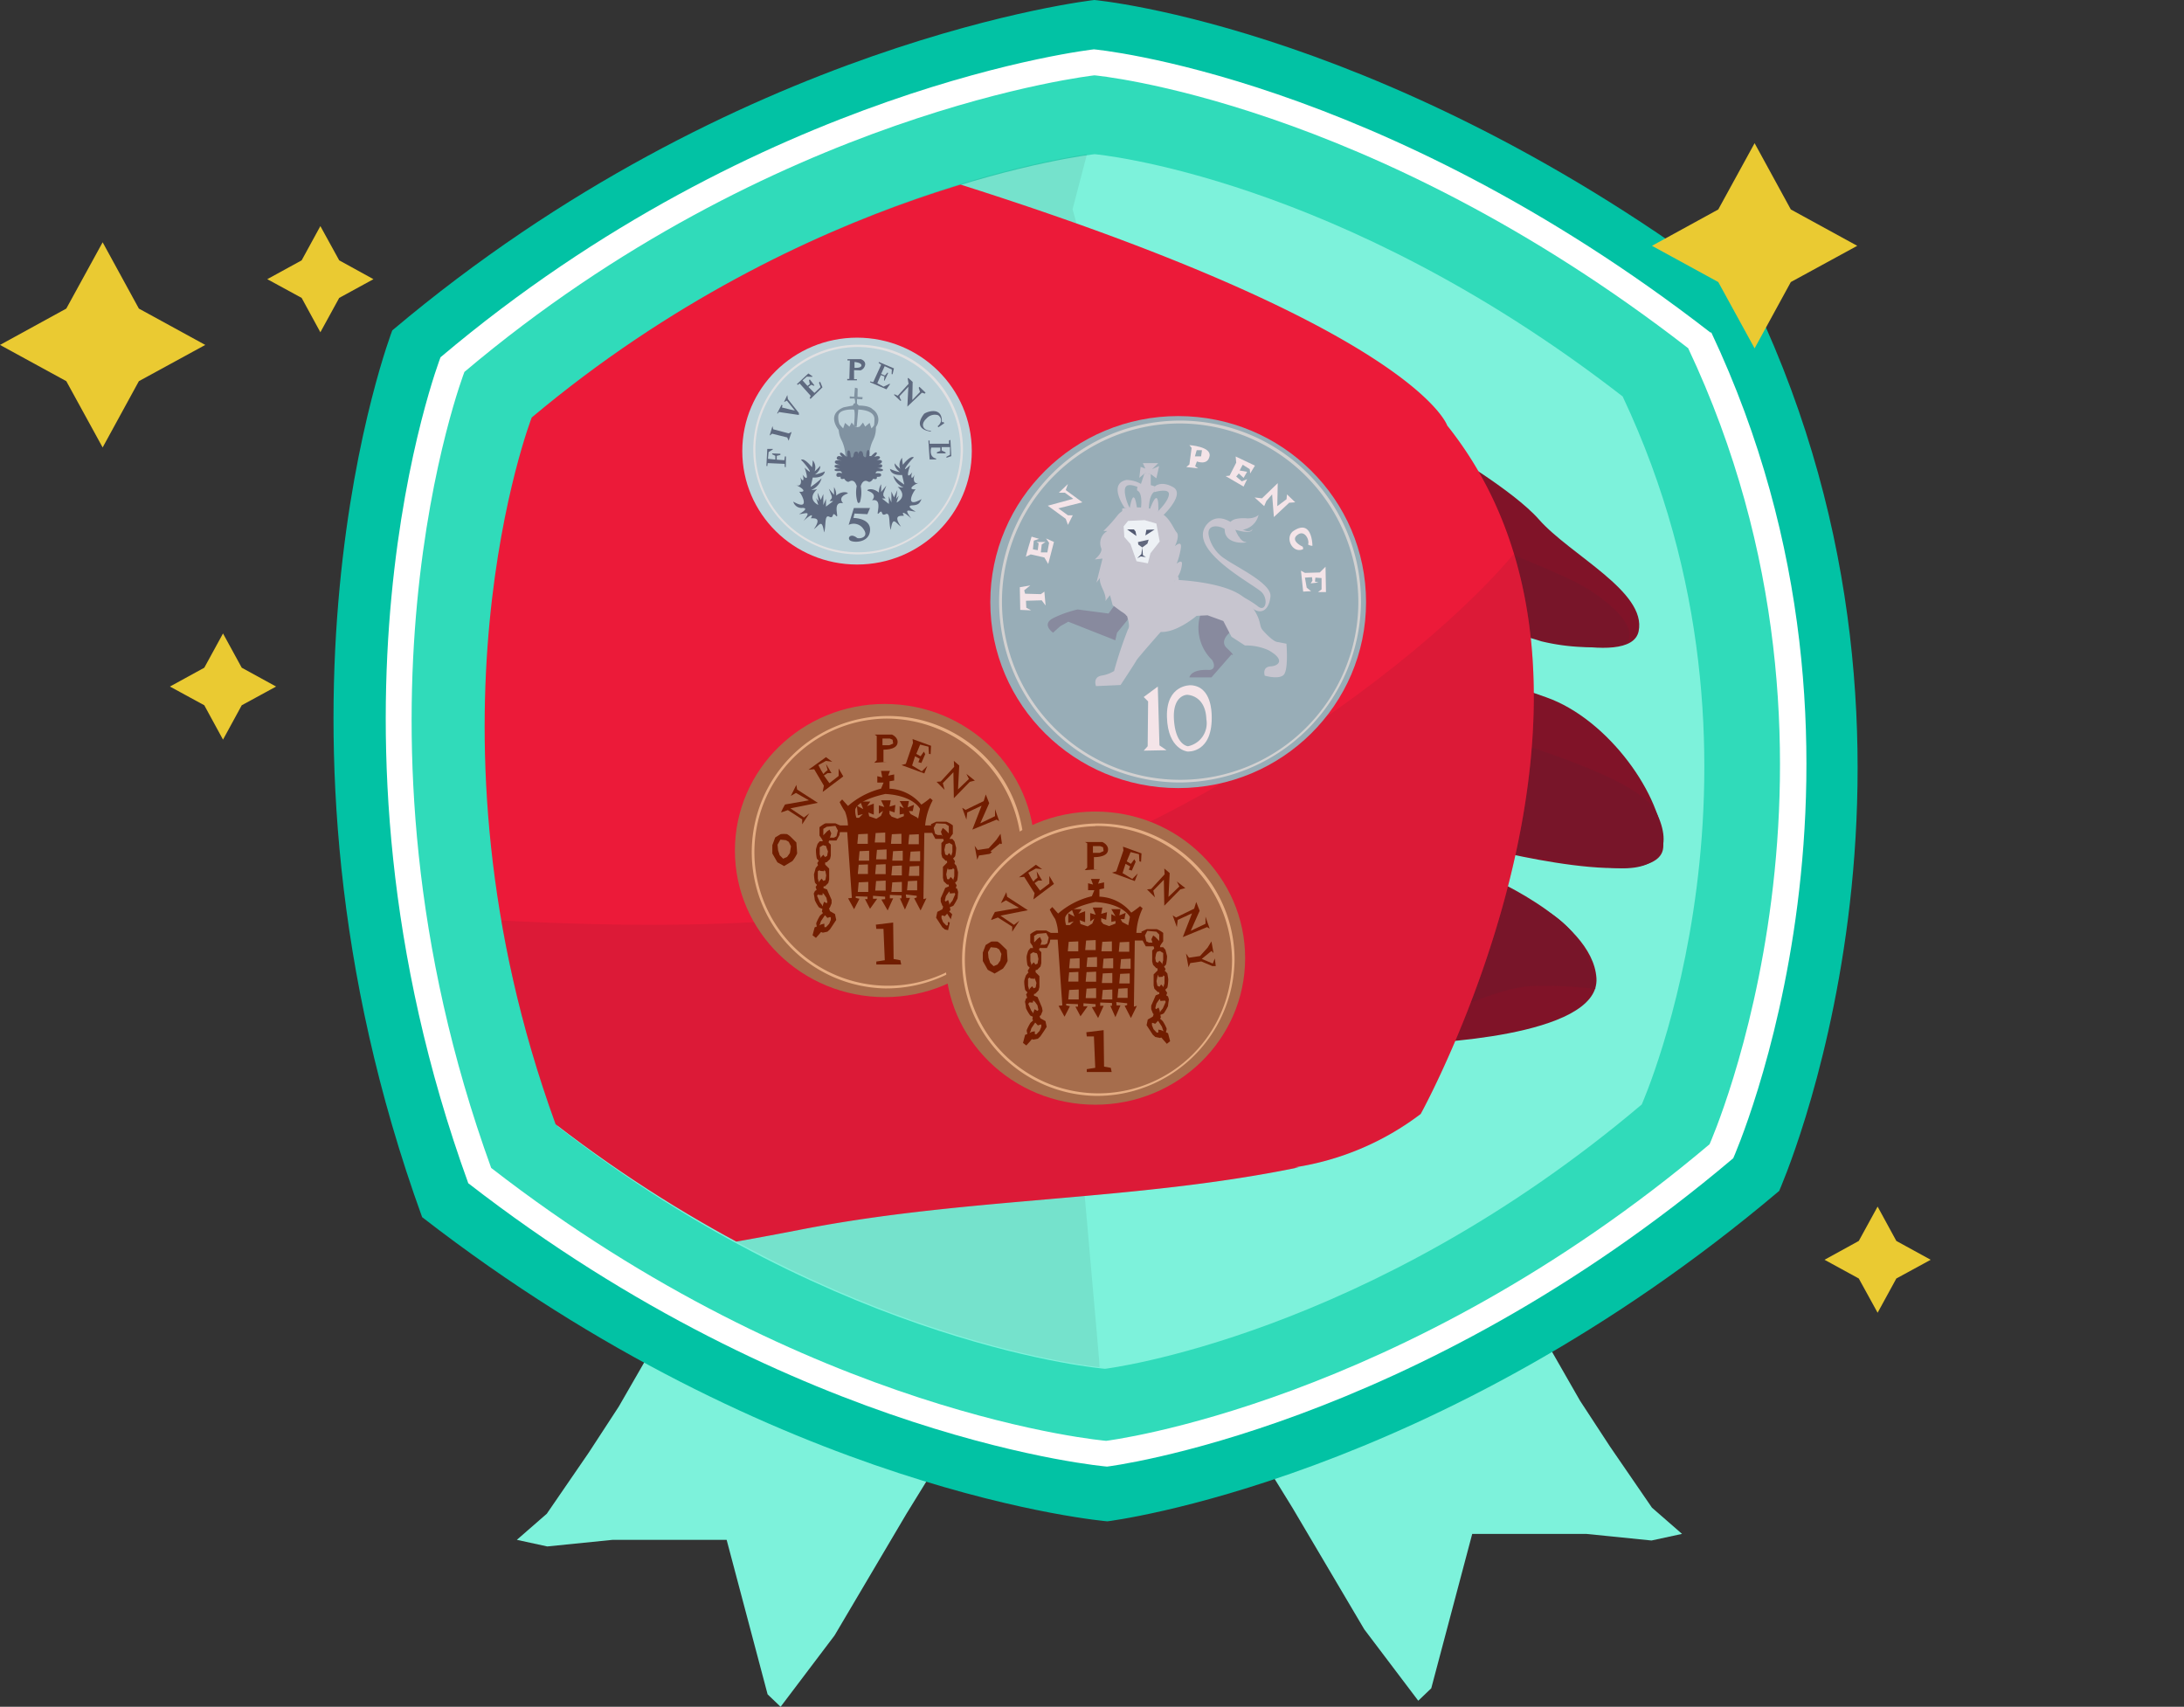 <svg id="Layer_1" data-name="Layer 1" xmlns="http://www.w3.org/2000/svg" xmlns:xlink="http://www.w3.org/1999/xlink" viewBox="0 0 198.31 154.98"><rect x="0" y="0" width="198.31" height="154.98" fill="#333333" stroke="none"/><defs><style>.cls-1{fill:none;}.cls-2{fill:#ec1a39;}.cls-3{fill:#7df2db;}.cls-4{fill:#02c2a4;}.cls-5{fill:#fff;}.cls-6{fill:#30dbba;}.cls-7{opacity:0.07;}.cls-8{clip-path:url(#clip-path);}.cls-9{fill:#eaca32;}.cls-10{clip-path:url(#clip-path-2);}.cls-11{fill:#801328;}.cls-12{fill:#781529;}.cls-13{clip-path:url(#clip-path-3);}.cls-14{fill:#9c1b30;opacity:0.2;}.cls-15{fill:#bdd1d9;}.cls-16{fill:#5e697f;}.cls-17{fill:#8092a1;}.cls-18{fill:#e2e0e2;}.cls-19{fill:#98adb7;}.cls-20{fill:#888a9e;}.cls-21{fill:#c7c5cf;}.cls-22{fill:#edf1f5;}.cls-23{fill:#535a72;}.cls-24{fill:#545c74;}.cls-25{fill:#61687d;}.cls-26{fill:#f4e4e8;}.cls-27{fill:#d3d1d1;}.cls-28{fill:#a66d4c;}.cls-29{fill:#711d00;}.cls-30{fill:#e5ad83;}</style><clipPath id="clip-path"><rect class="cls-1" x="44.24" y="14.03" width="61.59" height="110.15"/></clipPath><clipPath id="clip-path-2"><path class="cls-1" d="M147.44,36c-25.94-20-48.1-22-48.1-22s-26,2.88-51.06,23.91c0,0-10.93,28.18,2.17,64.17,25.94,20,49.84,22,49.84,22s23.85-2.87,48.89-23.91c0,0,13.93-31.13-1.74-64.16"/></clipPath><clipPath id="clip-path-3"><path class="cls-2" d="M28.19,3.19A342.73,342.73,0,0,1,79.34,14.35c48.86,14.44,52.07,24.29,52.07,24.29,19,23.82-2.41,62.51-2.41,62.51A25.19,25.19,0,0,1,117.53,106l.39,0c-14.93,3.08-30,2.69-45.11,5.63s-30.51,5.17-45.48,2.12c-1.54-.31-3.19-.75-4.16-2a7,7,0,0,1-1.12-3.33q-4.44-28.54-6.37-57.41a35.51,35.51,0,0,1,.56-11c1-4,3.41-4.67,5.59-7.83C23.19,30.25,27.6,3.11,28.19,3.19Z"/></clipPath></defs><polygon class="cls-3" points="58.91 122.99 56.18 127.73 53.46 131.9 49.65 137.45 46.93 139.82 49.69 140.42 55.64 139.82 61.63 139.82 65.98 139.82 69.7 153.85 70.88 154.98 75.78 148.5 82.31 137.45 88.3 127.73 58.91 122.99"/><polygon class="cls-3" points="140.75 122.44 143.47 127.19 146.19 131.35 150 136.9 152.73 139.28 149.96 139.88 144.02 139.28 138.03 139.28 133.68 139.28 129.96 153.3 128.78 154.43 123.88 147.95 117.35 136.9 111.36 127.19 140.75 122.44"/><path class="cls-4" d="M159.42,27.62C127,2.49,99.37,0,99.37,0S66.89,3.61,35.62,30c0,0-13.65,35.36,2.71,80.52,32.39,25.13,62.22,27.62,62.22,27.62s29.78-3.61,61-30c0,0,17.39-39.07-2.17-80.53"/><path class="cls-5" d="M155.33,30.21c-30.18-23.41-56-25.73-56-25.73S69.12,7.84,40,32.44c0,0-12.72,32.94,2.52,75,30.18,23.41,58,25.73,58,25.73s27.74-3.36,56.86-28c0,0,16.21-36.4-2-75"/><path class="cls-6" d="M153.29,31.62C124.21,9.07,99.38,6.84,99.38,6.84S70.23,10.07,42.17,33.77c0,0-12.26,31.74,2.43,72.28,29.07,22.55,55.84,24.78,55.84,24.78s26.73-3.24,54.79-26.93c0,0,15.61-35.07-1.94-72.28"/><path class="cls-3" d="M147.34,36c-25.86-20.07-47.95-22-47.95-22s-25.93,2.88-50.89,24c0,0-10.89,28.24,2.16,64.29,25.86,20.07,49.68,22,49.68,22s23.77-2.88,48.73-24c0,0,13.88-31.19-1.73-64.29"/><g class="cls-7"><g class="cls-8"><path d="M99.79,123.32l-1.45-16.49,2-13L99.76,82l6.07-16.89L102.12,36,97.39,19,98.7,14c-4.29.63-27.64,4.81-50.2,23.86,0,0-10.89,28.23,2.16,64.29,23.67,18.36,45.62,21.58,49.18,22Z"/></g></g><polygon class="cls-9" points="12.61 28.02 18.64 31.32 12.61 34.61 9.32 40.63 6.02 34.61 0 31.32 6.02 28.02 9.32 22 12.61 28.02"/><polygon class="cls-9" points="162.61 19.02 168.64 22.32 162.61 25.61 159.32 31.63 156.02 25.61 150 22.32 156.02 19.02 159.32 13 162.61 19.02"/><polygon class="cls-9" points="172.19 112.68 175.31 114.39 172.19 116.09 170.49 119.2 168.78 116.09 165.67 114.39 168.78 112.68 170.49 109.56 172.19 112.68"/><polygon class="cls-9" points="30.8 23.64 33.91 25.35 30.8 27.05 29.09 30.17 27.39 27.05 24.27 25.35 27.39 23.64 29.09 20.53 30.8 23.64"/><polygon class="cls-9" points="21.95 60.63 25.07 62.34 21.95 64.04 20.25 67.16 18.55 64.04 15.43 62.34 18.55 60.63 20.25 57.52 21.95 60.63"/><g class="cls-10"><path class="cls-11" d="M128.72,94.74s16.59-.46,16.24-5.92-10.65-9.57-10.65-9.57.22,7.19-5.59,15.49"/><path class="cls-11" d="M134.48,76.93s16.59,4.35,16.55-.13-4.95-11.48-10.62-13.48l-5.66-2s3.08,5.75-.27,15.61h0"/><path class="cls-11" d="M136.18,56.92s11.86,4,12.61.4-6.19-6.9-9.06-10.16C137.4,44.5,131,40.77,131,40.77s4.61,13.36,5.22,16.15"/><path class="cls-12" d="M133.72,48.93s6.61,2.54,9.33,3.92,6.11,4.22,4.48,5.67a19.18,19.18,0,0,1-7.58-.29,22.41,22.41,0,0,0-4.71-1c-2.46-6.38,1-5.84-2.16-10.21"/><path class="cls-12" d="M135.58,66.82s13.19,3.6,14.8,6.9.34,5.38-3.69,5.1S135,77.05,135,77.05s1-9,.62-10.23"/><path class="cls-12" d="M131.64,91.86s4.61-2.17,7.33-2.32a38.75,38.75,0,0,1,5.89.25,8.88,8.88,0,0,0-4-6.82,52.4,52.4,0,0,0-4.8-2.83s-3.34,9.72-4.3,11"/><path class="cls-2" d="M28.19,3.19A342.73,342.73,0,0,1,79.34,14.35c48.86,14.44,52.07,24.29,52.07,24.29,19,23.82-2.41,62.51-2.41,62.51A25.19,25.19,0,0,1,117.53,106l.39,0c-14.93,3.08-30,2.69-45.11,5.63s-30.51,5.17-45.48,2.12c-1.54-.31-3.19-.75-4.16-2a7,7,0,0,1-1.12-3.33q-4.44-28.54-6.37-57.41a35.51,35.51,0,0,1,.56-11c1-4,3.41-4.67,5.59-7.83C23.19,30.25,27.6,3.11,28.19,3.19Z"/><g class="cls-13"><path class="cls-14" d="M-3.7,78.17c36.17,5.2,74.76,9.47,97.68,1,23.81-8.82,47.6-28.86,48-37.19,1.88,5.91,5.74,22.22.25,44.32-6.5,26.06-21.74,30.11-55.59,30.84-10.64.23-69.84,7.32-79.27,6.17-9.7-7.16-2.71-21.53-10.33-30.22C-4.86,90.88-1.94,80.47-3.7,78.17Z"/></g><ellipse class="cls-15" cx="77.82" cy="40.96" rx="10.42" ry="10.3"/><polygon class="cls-16" points="71.88 39.22 71.61 40.02 71.48 39.72 70.11 39.38 69.88 39.55 70.14 38.69 70.21 38.98 71.61 39.35 71.88 39.22"/><path class="cls-16" d="M76.56,45.7s-.57-.54.37-.87c.23-.06-.37-.36-1,.17a1.34,1.34,0,0,0-.2-.77l0,.7-.47-.56.27.7v.16l-.2.27h.33L75,46l0-.7-.24.56v-1l-.23.53-.3-.67.1.8-.23-.3.2.63s-1.11-.5-.1-1.43a2.44,2.44,0,0,1-.54.07,1.56,1.56,0,0,0,.94-1.06,7.16,7.16,0,0,1-1,.79l.2-.86s1,.1,1.1-.56a4.05,4.05,0,0,1-.9.29s.53-.36.47-.79a3.47,3.47,0,0,1-.5.5,1,1,0,0,0-.17-1,5.73,5.73,0,0,1-.07.63s-.7-.9-1-.67c.33.27,1.43,1.73.33.7.1.3.5,1.5-.2.63.13.23.17.9-.2.23.1.24.2,1-.47.7.64.23,1.14.7.37.63.2.14,1.1,1.83-.53.9a.78.78,0,0,0,.83.57c.64,0-.1.46-.3.56.53,0,1.2-.43.4.63.4-.4,1-.8.67-.26.13.06,1.1-.2.27,1,.53-.37.73-1,.93.3.2-.6,0-1.66.47-1.43s.2-.53.6-.1S75.46,45.46,76.56,45.7Z"/><path class="cls-16" d="M79.18,45.43s.57-.53-.37-.86c-.23-.07.37-.37,1,.16a1.3,1.3,0,0,1,.2-.76l0,.7.47-.57-.27.7V45l.2.26h-.33l.63.5,0-.7.23.57v-1l.24.53.3-.66-.1.79.23-.29-.2.63s1.1-.5.1-1.43a2.83,2.83,0,0,0,.54.06,1.56,1.56,0,0,1-.94-1.06,7.41,7.41,0,0,0,1,.8l-.2-.87s-1,.1-1.1-.56a3.6,3.6,0,0,0,.9.3s-.53-.37-.47-.8a3,3,0,0,0,.5.5,1,1,0,0,1,.17-1,5.73,5.73,0,0,0,.07.63s.7-.9,1-.66c-.33.26-1.43,1.72-.33.69-.1.3-.5,1.5.2.64-.14.23-.17.89.2.23-.1.23-.2,1,.47.7-.64.23-1.14.69-.37.63-.2.13-1.1,1.82.53.89-.16.3-.2.54-.83.57s.1.46.3.56c-.54,0-1.2-.43-.4.64-.4-.4-1-.8-.67-.27-.13.07-1.1-.2-.27,1-.53-.36-.73-1-.93.3-.2-.6,0-1.66-.47-1.43s-.2-.53-.6-.1S80.28,45.2,79.18,45.43Z"/><path class="cls-16" d="M79,46.13l-.24.56-1.17-.06-.1.4s1.61,0,1.51,1.16-1.61,1.1-1.84.86.1-.66.67-.2c.23.1,1.13-.06.56-.83a1.05,1.05,0,0,0-1.33-.36l.47-1.53Z"/><path class="cls-17" d="M78.93,41.68A3.54,3.54,0,0,1,79.26,40a2.39,2.39,0,0,0,.24-1.5l-.37.4-.17-.5-.4.34-.2-.37-.3.37-.27.06.14,3.06Z"/><path class="cls-17" d="M76.76,41.68A3.54,3.54,0,0,0,76.43,40a2.31,2.31,0,0,1-.24-1.5l.37.4.17-.5.4.34.2-.37.3.37.26.06.27,3.09Z"/><path class="cls-16" d="M79.57,42.51c.13,0,.54,0,.54-.21s-.36-.14-.51-.11c.15,0,.52-.12.48-.3s-.46-.13-.6-.1c.13,0,.51-.14.41-.3s-.51,0-.51,0,.34-.3.21-.4-.47.34-.5.32h-.15s.08-.54-.1-.55-.19.54-.19.54,0,.15-.12.11a.4.4,0,0,1-.15-.14s0-.43-.24-.41-.17.46-.17.46a.22.22,0,0,1,0,.11.23.23,0,0,1,0-.09S78,41,77.75,41s-.25.41-.25.41a.35.35,0,0,1-.14.14c-.08,0-.12-.11-.12-.11s0-.55-.19-.54-.1.55-.1.55a.5.5,0,0,0-.15,0s-.36-.43-.5-.33.21.4.21.4-.39-.24-.51,0,.28.27.41.3c-.14,0-.55-.1-.6.1s.32.27.47.3c-.14,0-.5-.06-.5.11s.41.2.54.21c-.13,0-.53,0-.54.12s.22.13.44.12a.2.2,0,0,1,.23.19s-.47-.16-.5.12.2.2.38.2a.19.19,0,0,0,0,.09c0,.2.32.08.32.08s.24.4.47.26c.4-.23.6.17.67.43a2.91,2.91,0,0,0,.08,1.45h0c.06.1.12.07.12.07l.09-.06v0a3.07,3.07,0,0,0,.08-1.45c.06-.26.27-.66.67-.43.23.13.46-.26.46-.26s.33.12.33-.08a.13.13,0,0,0,0-.09c.19,0,.41,0,.39-.2s-.5-.12-.5-.12a.19.19,0,0,1,.22-.19c.23,0,.46,0,.45-.12S79.7,42.5,79.57,42.51Z"/><path class="cls-16" d="M70.56,37.54s.41-.79.41-.79l.08.06L71,37s1.19.3,1.17.27-.72-.89-.72-.89l-.26.12.3-.63.05.37,1,1.26v.18l-1.82-.27-.08.13Z"/><polygon class="cls-16" points="72.36 34.88 72.44 34.95 72.61 34.82 73.61 35.94 73.52 36.15 73.6 36.22 74.68 35.17 74.47 34.66 74.36 34.74 74.51 35.15 73.95 35.68 73.4 35.13 73.66 34.94 73.9 35.03 73.95 34.99 73.53 34.45 73.46 34.52 73.53 34.88 73.32 35.04 72.87 34.54 73.26 34.2 73.73 34.22 73.79 34.18 73.4 33.91 72.36 34.88"/><polygon class="cls-16" points="71.37 41.45 71.35 42.41 71.26 42.41 71.25 42.12 69.71 42.05 69.67 42.33 69.59 42.3 69.67 40.76 70.18 40.76 70.16 40.82 69.79 41.05 69.73 41.66 70.4 41.73 70.4 41.39 70.1 41.24 70.13 41.17 70.86 41.2 70.86 41.31 70.53 41.39 70.53 41.74 71.22 41.79 71.27 41.44 71.37 41.45"/><path class="cls-16" d="M77.55,33.61s0,.82,0,.82l.26,0v.1l-.88,0v-.12l.19,0,.05-1.68-.22,0v-.12l1.2,0s.43.11.41.49a.65.65,0,0,1-.42.53Z"/><polygon class="cls-16" points="79.81 32.87 81.17 33.45 81.05 33.98 80.96 33.97 80.98 33.55 80.33 33.25 80.01 33.95 80.35 34.1 80.59 33.82 80.64 33.88 80.31 34.58 80.27 34.54 80.31 34.18 79.98 34.06 79.66 34.8 80.23 35.11 80.77 34.85 80.82 34.88 80.49 35.35 79 34.71 79.01 34.63 79.29 34.7 80.01 33.12 79.78 32.95 79.81 32.87"/><polygon class="cls-16" points="82.47 34.31 82.42 34.38 82.5 34.85 81.52 35.93 81.22 35.8 81.17 35.85 81.77 36.41 81.83 36.34 81.73 36.18 81.67 35.98 82.48 35.12 82.39 36.92 83.71 35.66 83.98 35.74 84.04 35.65 83.48 35.12 83.42 35.21 83.54 35.59 82.84 36.32 82.87 34.68 82.47 34.31"/><path class="cls-16" d="M85.74,38.43l-.52.36-.09-.08s.67-.5.07-1a1,1,0,0,0-1.07.29c-.59.53-.32,1.1.39,1.11l0,.07s-1.73-.12-.63-1.58c.1-.16,1.7-.81,1.63.73l.16,0Z"/><path class="cls-16" d="M86.3,39.94s.08,1.48.08,1.48l-.44.15,0-.1.32-.17,0-.7h-.75v.3l.35.18v.09l-.79,0v-.1l.31-.13,0-.3h-.82s-.27.84.44,1l0,.08-.59,0L84.3,40h.11v.29l1.76,0V40Z"/><path class="cls-17" d="M77.79,38.75l.14-1.56a.35.35,0,0,0-.14-.53c-.36-.23-.43.4-.26.53s0,1.56,0,1.56Z"/><polygon class="cls-17" points="77.66 36.79 77.63 36.19 77.16 36.19 77.16 35.99 77.56 36.03 77.63 35.2 77.86 35.26 77.86 36.03 78.33 36.06 78.3 36.26 77.76 36.23 77.79 36.86 77.66 36.79"/><path class="cls-17" d="M77.53,37.19s-1.34-.1-1.41.57a1.74,1.74,0,0,0,.3,1.13l-.2.23s-1.3-1.43.37-2.13c.3-.07,1.07-.2,1.07-.2Z"/><path class="cls-17" d="M77.93,37.19s1.47,0,1.47.86-.14.87-.14.87l.14,0a1.11,1.11,0,0,0-.17-1.76c-.37-.4-1.44-.33-1.44-.33Z"/><polygon class="cls-17" points="77.86 35.26 77.79 36.86 77.66 36.79 77.69 35.53 77.86 35.26"/><polyline class="cls-17" points="77.56 36.03 77.79 35.9 77.79 36.86"/><path class="cls-18" d="M77.81,50.34a9.52,9.52,0,1,1,9.63-9.52A9.59,9.59,0,0,1,77.81,50.34Zm0-18.83a9.32,9.32,0,1,0,9.42,9.31A9.38,9.38,0,0,0,77.81,31.51Z"/><path class="cls-15" d="M77.59,32.87v.53s.63.05.63-.22S77.59,32.87,77.59,32.87Z"/><ellipse class="cls-19" cx="106.98" cy="54.67" rx="17.06" ry="16.89"/><path class="cls-20" d="M102.38,56.29l-.95,1.16-.16.69L97,56.45l-.74.42-.64.58s-1.16-.79.11-1.37a10.25,10.25,0,0,1,2.12-.74l2.81.37.8-1.11,1.11.16Z"/><path class="cls-21" d="M103.26,46.28a1.59,1.59,0,0,0-1.75.47,14.27,14.27,0,0,1-1.32,1.47l.36,0A1.25,1.25,0,0,0,100,49.8c.11.44-.6,1-.6,1l.71-.08-.55,2.18.4-.52s-.28.16.15,1.07.24,1.15.24,1.15l.44-.56.24.91.76.56s.47.28.47.39.56-.43.56-.43l.4.59.39-1s.84.44.64,1,.36-.47.36-.47l.72.16.15-.72a.6.6,0,0,1,.72-.12c.4.24.12-.75.12-.75s.4-.59.52-.12.12-.75,0-.79-.36-.63,0-.55.12-.36.12-.36a2.51,2.51,0,0,0,.35-1c.12-.67-.47-.15-.47-.15a6.49,6.49,0,0,0,.39-1.47c.08-.71-.55-.12-.55-.12s.47-.91.16-1.26-.8-1.82-1.87-1.82A6.71,6.71,0,0,1,103.26,46.28Z"/><path class="cls-21" d="M102.59,46.11s.35-2.24.67.17A1.11,1.11,0,0,1,102.59,46.11Z"/><path class="cls-21" d="M104.33,46.48s.9-2.76.85-.1A1.62,1.62,0,0,1,104.33,46.48Z"/><polygon class="cls-22" points="105 47.54 105.3 49.17 104.46 50.24 104.23 51.15 103.2 50.96 102.65 49.4 102.09 48.76 102.03 47.79 102.43 47.3 103.93 47.23 105 47.54"/><polygon class="cls-23" points="102.34 48.07 102.96 48.07 103.11 48.26 103.19 48.67 102.34 48.07"/><polygon class="cls-24" points="104 48.62 104.09 48.11 104.84 48.08 104 48.62"/><polygon class="cls-25" points="103.33 49.22 104.3 49 104.19 49.36 103.72 49.71 103.36 49.45 103.33 49.22"/><polyline class="cls-24" points="103.26 50.69 103.62 50.33 103.67 49.89 103.62 50.33 104.05 50.58 103.61 50.53 103.72 49.71 103.78 50.42"/><path class="cls-20" d="M112.25,57s-1.75,1-.85,1.85.42.58.42.58L110,61.51h-2s.1-.74,1.69-.68c.64.05.64-.48.37-.9A4.07,4.07,0,0,1,109,55.81c.8-2.26,2.28-1.31,2.28-1.31l1,1.37Z"/><path class="cls-21" d="M106.73,52.65s5,.16,6.47,1.85,1.06,2.26,1.43,2.69,1,1.05,1.33,1.1l.85.16s.21,2.43-.27,2.85-1.7.05-1.7.05-.26-.79.53-.84,1.33-.63-.21-1.48a5,5,0,0,0-2.12-.42l-1.22-.79-.74-1.43-1.43-.52-1,.05s-2.22,1.9-3.71,1.37S106.73,52.65,106.73,52.65Z"/><path class="cls-21" d="M111.71,53.7A9.76,9.76,0,0,1,114.15,55c.75.69,1.06-.52.43-1.21s-6.9-3.85-5-6.17c1.06-1.22,2.33-.06,2.55,0s.63-.58.63-.58l-.42.69s1,.89,1.38.31c-.06.58-1.75,0-1.75,0s.1.9.53.8-1.06-.16-1.12-.58-2-1-1.59.52a3.37,3.37,0,0,0,1.49,2c1.06.74,4.19,2.21,4.08,3.37s-.79,1.8-1.75,1S111.71,53.7,111.71,53.7Z"/><path class="cls-21" d="M104.5,54.65l1.06,2.54s-2.28,2.58-2.38,2.79-1.43,2.22-1.43,2.22l-2.23.1s-.32-.79.48-.95a3.08,3.08,0,0,0,1.16-.42,36.7,36.7,0,0,1,1.27-3.8c.27-.31-.21-1.53-.21-1.53l.32-.84Z"/><path class="cls-21" d="M105.66,46.75s2-1.9.84-2.53-1.69,0-1.69,0l0,.47s1.38-.42,1.33.21-1,1.53-1,1.53-.9-.58-3.24-.26l0,.32A15.48,15.48,0,0,1,105.66,46.75Z"/><path class="cls-21" d="M102.12,46.11s-1.54-2.17.16-2.53a2.75,2.75,0,0,1,1.32.36l-.1.37s-1-.52-1.28-.1.21,1.74.37,1.9S102.12,46.11,102.12,46.11Z"/><polygon class="cls-26" points="105.13 62.34 105.28 67.68 105.92 68.12 103.85 68.16 104.21 67.76 104.25 63.69 103.85 63.29 105.13 62.34"/><path class="cls-26" d="M108.11,62.22s-2.23-.08-2.15,2.89,1.87,3.13,1.87,3.13,2.35.2,2.19-3.4C110,64.84,110.06,62.3,108.11,62.22Z"/><path class="cls-21" d="M112.09,47.9s.43,1.27,1,1.31-2.11.47-1.87-1.35A2,2,0,0,0,112.09,47.9Z"/><path class="cls-21" d="M111.65,47.58s0-.63,1.63-.51c.72,0,1-.32,1-.32a1.76,1.76,0,0,1-2,1.35C110.77,47.82,111.65,47.58,111.65,47.58Z"/><path class="cls-21" d="M103.57,46.36s.28-1.58-.31-1.82a.51.51,0,0,1,.34-.6l.33-1,.56.11,0,1,.36.11,0,.47s-.57.21-.53,1.84S103.57,46.36,103.57,46.36Z"/><path class="cls-21" d="M103.77,42.05c.16,0,1.4,0,1.4,0l-.56.55.64-.28L105,43.43l-.48-.36-.56-.11-.51.43.12-1,.43.16Z"/><polygon class="cls-26" points="94.83 53.72 94.94 54.98 94.59 54.51 93.16 54.55 93.19 55.18 93.63 55.42 92.64 55.38 92.6 53.32 93.55 53.16 93 53.6 93.08 53.91 94.51 53.95 94.83 53.72"/><path class="cls-26" d="M93.15,50.55c0-.12.52-1.82.52-1.82l.68.2-.48.16-.08.79.44.08.08-.63-.2-.12.83,0-.35.23-.08.72h.59l.16-.87-.28-.4.72.32-.52,2-.35-.59-1.24-.28Z"/><polygon class="cls-26" points="95.14 45.92 96.77 47.11 96.97 47.66 97.41 46.79 96.97 46.79 96.1 46.16 98.28 45.61 96.77 44.5 96.97 43.95 96.14 44.74 96.69 44.74 97.45 45.29 95.14 45.92"/><path class="cls-26" d="M108,40.42s2,.12,1.83,1-1.15.48-1.15.48l-.16.43.27.2-1.07-.12.28-.24.2-1.5Z"/><polygon class="cls-26" points="112.2 41.45 112.25 42.01 111.65 43.19 111.29 43.23 112.92 44.18 113.24 43.51 112.76 43.71 112.25 43.27 112.48 42.99 112.92 43.39 113.24 42.84 112.56 42.72 112.84 42.2 113.48 42.6 113.52 42.99 113.95 42.28 112.2 41.45"/><polygon class="cls-26" points="116.02 43.87 114.59 45.25 113.92 45.17 114.79 45.96 114.99 45.49 115.51 44.89 115.67 46.95 117.06 45.65 117.61 45.61 116.86 44.89 116.82 45.33 115.98 45.96 116.02 43.87"/><path class="cls-26" d="M119.17,49.56s0-2.57-1.79-1.3c-.72.63,0,2,.91,1.62.08,0,0-.24,0-.24s-1.31-.59-.36-1.15c.6-.31,1,.6.84.95A.77.77,0,0,0,119.17,49.56Z"/><polygon class="cls-26" points="120.36 51.46 120.4 53.76 119.68 53.76 120 53.52 120 52.49 119.44 52.45 119.4 52.81 119.72 52.89 119.01 52.97 119.17 52.73 119.13 52.41 118.49 52.45 118.65 53.36 119.05 53.68 118.33 53.72 118.13 51.82 118.49 52.02 119.84 51.98 120.36 51.46"/><path class="cls-27" d="M107,71.05a16.43,16.43,0,1,1,16.58-16.42A16.53,16.53,0,0,1,107,71.05Zm0-32.6a16.18,16.18,0,1,0,16.34,16.18A16.28,16.28,0,0,0,107,38.45Z"/><path class="cls-19" d="M107.79,63.09s-1.35,0-1.19,2.3,1.27,2.37,1.27,2.37a2.13,2.13,0,0,0,1.67-2.45C109.46,63.09,107.79,63.09,107.79,63.09Z"/><polygon class="cls-19" points="108.66 40.88 108.5 41.44 109.06 41.44 109.14 40.88 108.66 40.88"/><ellipse class="cls-28" cx="80.34" cy="77.23" rx="13.61" ry="13.31"/><path class="cls-29" d="M77,75.1a4,4,0,0,0-.27-1.41,6.46,6.46,0,0,1-.49-.86l.23-.24.53.59A7.32,7.32,0,0,1,80,71.61l.23-.55-.57,0v-.58l.45.11L80,70h.81l-.16.43.54-.11,0,.55-.42.07,0,.63-.11.47s-2.68.47-3,1.45a1.89,1.89,0,0,0,.26,1.1l5.4,0,.22-1.14s-.61-1.29-3.44-1.37c0-.23.35-.47.35-.47a4,4,0,0,1,3.21,1.45,8,8,0,0,0,.8-.59l.23.2A6,6,0,0,0,84,75C83.39,75,77,75.1,77,75.1Z"/><polygon class="cls-29" points="76.09 74.95 84.73 74.95 84.73 75.63 83.93 75.63 83.85 81.64 84.12 81.57 83.59 82.67 83.01 81.57 83.24 81.49 83.24 81.34 82.25 81.22 82.29 81.53 82.63 81.53 82.17 82.59 81.71 81.57 81.86 81.57 81.86 81.3 80.8 81.26 80.8 81.57 81.1 81.57 80.6 82.67 80.03 81.68 80.37 81.64 80.37 81.42 79.27 81.34 79.27 81.61 79.65 81.61 79 82.52 78.54 81.64 78.77 81.64 78.77 81.42 77.7 81.38 77.7 81.53 78.04 81.61 77.55 82.56 77.01 81.57 77.35 81.53 76.93 75.56 76.21 75.56 76.09 74.95"/><path class="cls-29" d="M77.47,74.26H78l.35-.34-.46.12-.08-.88.57.31-.26-.69.91,0-.3.42.61-.23,0,1-.49-.19.07.34.65.23.42-.27.19-.45-.38.26,0-.76.5.15L80,72.67l.88,0-.11.57.53-.15-.07.68-.46-.15v.3l.19.23.53.19.58-.23,0-.22-.38.07V73.2l.38.19-.38-.65.84,0-.11.57.57-.23-.11.57h-.35l.16.27.57.3.27.27s-.12.53-.27.53l-5.85-.3Z"/><polygon class="cls-28" points="77.93 75.75 77.85 76.62 78.8 76.62 78.8 75.71 77.93 75.75"/><polygon class="cls-28" points="78.05 77.29 77.97 78.15 78.92 78.15 78.92 77.25 78.05 77.29"/><polygon class="cls-28" points="77.97 78.52 77.89 79.36 78.81 79.36 78.81 78.49 77.97 78.52"/><polygon class="cls-28" points="77.97 80.12 77.89 80.99 78.84 80.99 78.84 80.08 77.97 80.12"/><polygon class="cls-28" points="79.51 75.64 79.43 76.5 80.38 76.5 80.38 75.6 79.51 75.64"/><polygon class="cls-28" points="79.63 77.17 79.55 78.03 80.5 78.03 80.5 77.13 79.63 77.17"/><polygon class="cls-28" points="79.55 78.51 79.47 79.37 80.42 79.37 80.42 78.47 79.55 78.51"/><polygon class="cls-28" points="79.55 80 79.47 80.87 80.42 80.87 80.42 79.96 79.55 80"/><polygon class="cls-28" points="80.98 75.75 80.9 76.62 81.85 76.62 81.85 75.71 80.98 75.75"/><polygon class="cls-28" points="81.09 77.29 81.02 78.15 81.97 78.15 81.97 77.25 81.09 77.29"/><polygon class="cls-28" points="81.02 78.63 80.94 79.49 81.89 79.49 81.89 78.59 81.02 78.63"/><polygon class="cls-28" points="81.02 80.12 80.94 80.99 81.89 80.99 81.89 80.08 81.02 80.12"/><polygon class="cls-28" points="82.56 75.79 82.48 76.66 83.43 76.66 83.43 75.75 82.56 75.79"/><polygon class="cls-28" points="82.68 77.33 82.6 78.19 83.55 78.19 83.55 77.29 82.68 77.33"/><polygon class="cls-28" points="82.6 78.67 82.52 79.53 83.47 79.53 83.47 78.63 82.6 78.67"/><polygon class="cls-28" points="82.44 80.01 82.36 80.84 83.28 80.84 83.28 79.97 82.44 80.01"/><polygon class="cls-29" points="79.53 83.96 79.57 84.34 80.22 84.34 80.34 87.19 79.57 87.31 79.57 87.58 81.83 87.58 81.75 87.19 81.14 87.08 81.1 83.77 79.53 83.96"/><path class="cls-29" d="M75.16,76.32l.79,0,.27-.49.13-.84-.49-.23-.88,0c-.13,0-.57.35-.57.35v.76l.26.38.31.07.09-.3-.31-.19v-.57l.31-.19.79-.08.22.42-.13.53-.22.12-.35,0Z"/><polygon class="cls-29" points="75.48 75.67 75.27 76.37 75.11 76.81 74.75 76.71 74.64 75.97 75.11 75.48 75.32 75.33 75.48 75.67"/><path class="cls-29" d="M75.06,76.32l.38.38v1l-.07.3-.31.3-.23,0a2.66,2.66,0,0,1,0-.45l.27-.12.08-.42L75.06,77,75,76.81l-.26-.07-.31.19v.64l.08.27.07.49s-.42-.3-.42-.41a4.11,4.11,0,0,1-.07-.73c0-.15.15-.57.15-.57l.19-.23.27,0Z"/><polygon class="cls-29" points="74.98 77.92 74.9 78.64 74.83 79.11 74.45 79.08 74.21 78.37 74.58 77.8 74.76 77.61 74.98 77.92"/><path class="cls-29" d="M74.91,78.49l.38.38v1l-.08.31-.3.3-.23,0a2.75,2.75,0,0,1,0-.46l.27-.11.07-.42-.07-.38L74.83,79l-.27-.08-.3.19v.65l.07.27.08.49s-.42-.3-.42-.42a5.11,5.11,0,0,1-.08-.72l.16-.57.19-.23.27,0Z"/><polygon class="cls-29" points="74.83 80.09 74.75 80.81 74.68 81.28 74.3 81.25 74.06 80.54 74.43 79.97 74.61 79.78 74.83 80.09"/><path class="cls-29" d="M74.59,80.57l.51.2.18.42.23.52,0,.31-.16.4-.2.13a3.07,3.07,0,0,1-.22-.41l.2-.21-.09-.41-.22-.32-.15-.15-.28,0-.2.29.26.6.17.21.27.43s-.51-.12-.55-.22a3.55,3.55,0,0,1-.36-.64c0-.15-.09-.58-.09-.58L74,80.9l.23-.14Z"/><polygon class="cls-29" points="75.16 82.08 75.37 82.77 75.49 83.22 75.13 83.35 74.63 82.79 74.74 82.12 74.83 81.88 75.16 82.08"/><path class="cls-29" d="M75.82,83l.11.53-.25.38-.32.48-.23.21-.42.09-.22-.09a4.45,4.45,0,0,1,.22-.41l.29,0,.29-.31.15-.36,0-.2-.18-.21h-.36l-.36.54-.08.26-.21.46s-.18-.49-.12-.58a4.42,4.42,0,0,1,.33-.65l.44-.39.29-.09.25.12Z"/><polygon class="cls-29" points="74.86 84.25 74.4 84.81 74.09 85.16 73.78 84.93 73.97 84.21 74.6 83.93 74.85 83.87 74.86 84.25"/><path class="cls-29" d="M85.75,76.17l-.82,0-.27-.5-.13-.83.49-.23.91,0a2.36,2.36,0,0,1,.59.34v.76l-.28.38-.31.08-.09-.3.31-.19V75l-.31-.2L85,74.76l-.22.42.13.53.23.11.36,0Z"/><polygon class="cls-29" points="85.44 75.52 85.66 76.22 85.81 76.66 86.18 76.56 86.29 75.82 85.81 75.33 85.6 75.18 85.44 75.52"/><path class="cls-29" d="M85.87,76.17l-.39.38v1l.08.31.31.3.22,0a2.75,2.75,0,0,0,0-.46l-.26-.11-.08-.42.08-.38.07-.19.27-.08.31.19v.65l-.08.27-.08.49s.42-.3.42-.42a4,4,0,0,0,.08-.72l-.15-.57-.19-.23-.27,0Z"/><polygon class="cls-29" points="85.95 77.77 86.02 78.49 86.1 78.96 86.48 78.93 86.72 78.22 86.34 77.65 86.17 77.46 85.95 77.77"/><path class="cls-29" d="M86,78.33l-.38.38v1l.07.31.31.3.23,0a2.75,2.75,0,0,0,0-.46L86,79.82l-.08-.42L86,79l.07-.19.27-.08.31.19v.65l-.08.27-.07.49s.42-.3.42-.42a4,4,0,0,0,.07-.72l-.15-.57-.19-.23-.27,0Z"/><polygon class="cls-29" points="86.1 79.94 86.18 80.66 86.25 81.13 86.63 81.1 86.87 80.39 86.5 79.81 86.32 79.63 86.1 79.94"/><path class="cls-29" d="M86.33,80.42l-.5.2-.18.42-.23.52,0,.31.16.4.2.12a2.66,2.66,0,0,0,.21-.4l-.2-.21.1-.41.22-.32.14-.15.28,0,.21.29-.26.6-.18.21-.26.42s.5-.11.55-.21a5.41,5.41,0,0,0,.36-.64L87,81l-.08-.29-.23-.14Z"/><polygon class="cls-29" points="85.77 81.92 85.55 82.62 85.43 83.07 85.79 83.19 86.3 82.64 86.18 81.97 86.09 81.72 85.77 81.92"/><path class="cls-29" d="M85.11,82.8l-.11.53.25.38.31.48.24.21.42.09.21-.1a2.47,2.47,0,0,0-.22-.4l-.28.05-.3-.31-.14-.36,0-.2.18-.21H86l.35.54.09.26.2.46s.19-.49.13-.58a4.52,4.52,0,0,0-.34-.65c-.11-.11-.44-.39-.44-.39l-.29-.09-.24.11Z"/><polygon class="cls-29" points="86.06 84.1 86.52 84.66 86.84 85.01 87.14 84.78 86.95 84.05 86.32 83.78 86.07 83.72 86.06 84.1"/><path class="cls-29" d="M70.13,76.74l0,.76.46.8.61.34.76-.46a3.67,3.67,0,0,0,.42-.68c0-.12-.07-1-.07-1l-.5-.5a1.55,1.55,0,0,0-.35-.26,2.66,2.66,0,0,0-.57,0l-.5.3Z"/><path class="cls-29" d="M70.93,73.77c0-.11.35-.72.35-.72l2.17-.38L72.27,72l-.46.27.5-1,.07.42,1.88,1.21-2.49.5,1.23.83.49-.38-.65,1,0-.45-1.3-.84Z"/><path class="cls-29" d="M73.42,69.89,75,68.75l.57.42L75,69.09l-.69.38s.46.92.49.8.35-.34.35-.34L75,69.36l.5.84h-.35l-.34.22.5.69.84-.65,0-.68.42.72-1.87,1.41.11-.57-.88-1.49Z"/><path class="cls-29" d="M79.42,66.7l1.57,0s.65.27.49.84-1.26.53-1.26.53l0,1.11.34,0-1.18.08.23-.23,0-2.2Z"/><polygon class="cls-29" points="82.86 67.11 84.54 67.72 84.5 68.48 84.35 68.45 84.31 67.8 83.55 67.61 83.2 68.45 83.59 68.67 83.89 68.25 84.01 68.48 83.66 69.28 83.39 69.21 83.51 68.9 83.09 68.67 82.82 69.51 83.7 70.04 84.2 69.55 83.93 70.23 81.86 69.47 82.25 69.36 82.9 67.46 82.86 67.11"/><polygon class="cls-29" points="86.61 69.09 87.1 69.51 86.99 71.68 87.98 70.73 87.75 70.27 88.52 70.88 88.06 70.99 86.61 72.48 86.57 70.12 85.61 71.11 85.77 71.72 85.04 70.99 85.42 70.96 86.64 69.63 86.61 69.09"/><polygon class="cls-29" points="89.51 72.14 89.82 72.93 89.01 74.76 90.35 74.11 90.35 73.47 90.73 74.57 90.5 74.42 88.29 75.33 89.13 73.16 87.83 73.77 87.75 74.42 87.37 73.35 87.68 73.54 89.32 72.74 89.51 72.14"/><path class="cls-29" d="M90.85,75.71,91,76.77l-.19-.19-.88.73,1,.42.19-.46.08.68-.31,0-1-.42-1,.15-.16.38-.23-1.26.27.38,1-.15.69-.76Z"/><path class="cls-30" d="M80.35,89.75A12.37,12.37,0,1,1,93,77.38,12.52,12.52,0,0,1,80.35,89.75Zm0-24.5A12.13,12.13,0,1,0,92.76,77.38,12.29,12.29,0,0,0,80.35,65.25Z"/><polygon class="cls-28" points="70.86 76.24 70.6 76.7 70.65 77.21 70.8 77.66 71.11 77.97 71.47 77.81 71.72 77.46 71.82 76.85 71.62 76.44 71.36 76.29 70.86 76.24"/><polygon class="cls-28" points="80.13 67.06 80.13 67.67 80.74 67.67 81.1 67.52 81.05 67.17 80.8 67.06 80.13 67.06"/><ellipse class="cls-28" cx="99.45" cy="87" rx="13.61" ry="13.31"/><path class="cls-29" d="M96.08,84.87a4.08,4.08,0,0,0-.27-1.42,6.46,6.46,0,0,1-.49-.86l.23-.23.53.59a7.2,7.2,0,0,1,3.06-1.57l.23-.55-.57,0V80.2l.45.12-.19-.51h.81l-.16.43.54-.12,0,.55-.42.08,0,.63-.11.47s-2.68.47-3,1.45a1.89,1.89,0,0,0,.26,1.1l5.39,0,.23-1.14s-.61-1.29-3.44-1.37c0-.24.35-.47.35-.47a3.91,3.91,0,0,1,3.21,1.45,8,8,0,0,0,.8-.59l.23.2a5.88,5.88,0,0,0-.57,2.31C102.5,84.79,96.08,84.87,96.08,84.87Z"/><polygon class="cls-29" points="95.2 84.71 103.84 84.71 103.84 85.4 103.04 85.4 102.96 91.41 103.23 91.33 102.69 92.44 102.12 91.33 102.35 91.26 102.35 91.1 101.36 90.99 101.39 91.29 101.74 91.29 101.28 92.36 100.82 91.33 100.97 91.33 100.97 91.07 99.9 91.03 99.9 91.33 100.21 91.33 99.71 92.44 99.14 91.45 99.48 91.41 99.48 91.18 98.38 91.1 98.38 91.37 98.76 91.37 98.11 92.28 97.65 91.41 97.88 91.41 97.88 91.18 96.81 91.14 96.81 91.29 97.15 91.37 96.66 92.32 96.12 91.33 96.46 91.29 96.04 85.32 95.32 85.32 95.2 84.71"/><path class="cls-29" d="M96.58,84h.57l.35-.34L97,83.8,97,82.93l.57.3-.26-.68.91,0-.3.42.61-.23,0,1-.5-.19.08.35.65.22.42-.26.19-.46-.38.27,0-.76.5.15-.27-.65.88,0-.11.57.53-.15-.08.69-.45-.15v.3l.19.23.53.19.58-.23,0-.23-.38.08V83l.38.2-.38-.65.84,0-.11.57.57-.23-.11.57h-.35l.16.27.57.3.27.27s-.12.53-.27.53l-5.85-.31Z"/><polygon class="cls-28" points="97.04 85.52 96.96 86.38 97.91 86.38 97.91 85.48 97.04 85.52"/><polygon class="cls-28" points="97.16 87.05 97.08 87.92 98.03 87.92 98.03 87.01 97.16 87.05"/><polygon class="cls-28" points="97.08 88.29 97 89.13 97.92 89.13 97.92 88.25 97.08 88.29"/><polygon class="cls-28" points="97.08 89.89 97 90.75 97.95 90.75 97.95 89.85 97.08 89.89"/><polygon class="cls-28" points="98.62 85.4 98.54 86.27 99.49 86.27 99.49 85.36 98.62 85.4"/><polygon class="cls-28" points="98.74 86.94 98.66 87.8 99.61 87.8 99.61 86.9 98.74 86.94"/><polygon class="cls-28" points="98.66 88.27 98.58 89.14 99.53 89.14 99.53 88.23 98.66 88.27"/><polygon class="cls-28" points="98.66 89.77 98.58 90.63 99.53 90.63 99.53 89.73 98.66 89.77"/><polygon class="cls-28" points="100.09 85.52 100.01 86.38 100.96 86.38 100.96 85.48 100.09 85.52"/><polygon class="cls-28" points="100.2 87.05 100.13 87.92 101.08 87.92 101.08 87.01 100.2 87.05"/><polygon class="cls-28" points="100.13 88.39 100.05 89.26 101 89.26 101 88.35 100.13 88.39"/><polygon class="cls-28" points="100.13 89.89 100.05 90.75 101 90.75 101 89.85 100.13 89.89"/><polygon class="cls-28" points="101.67 85.56 101.59 86.42 102.54 86.42 102.54 85.52 101.67 85.56"/><polygon class="cls-28" points="101.79 87.09 101.71 87.96 102.66 87.96 102.66 87.05 101.79 87.09"/><polygon class="cls-28" points="101.71 88.43 101.63 89.3 102.58 89.3 102.58 88.39 101.71 88.43"/><polygon class="cls-28" points="101.55 89.77 101.47 90.61 102.39 90.61 102.39 89.73 101.55 89.77"/><polygon class="cls-29" points="98.64 93.73 98.68 94.11 99.33 94.11 99.45 96.96 98.68 97.08 98.68 97.34 100.94 97.34 100.86 96.96 100.25 96.85 100.21 93.54 98.64 93.73"/><path class="cls-29" d="M94.27,86.08l.79,0,.26-.5.14-.84L95,84.49l-.88,0a2.18,2.18,0,0,0-.57.34v.76l.26.38.31.08.09-.31-.31-.19v-.57l.31-.19.79-.07.22.41-.13.54-.22.11-.35,0Z"/><polygon class="cls-29" points="94.59 85.44 94.38 86.13 94.22 86.58 93.85 86.48 93.75 85.74 94.22 85.24 94.43 85.09 94.59 85.44"/><path class="cls-29" d="M94.17,86.08l.38.38v1l-.07.3-.31.31-.23,0a2.75,2.75,0,0,1,0-.46l.27-.11.08-.42-.08-.38-.08-.19-.26-.08-.31.19v.65l.08.26.07.5s-.42-.31-.42-.42a4,4,0,0,1-.07-.72c0-.15.15-.57.15-.57l.19-.23.27,0Z"/><polygon class="cls-29" points="94.09 87.69 94.01 88.41 93.94 88.88 93.56 88.85 93.32 88.14 93.69 87.56 93.87 87.38 94.09 87.69"/><path class="cls-29" d="M94,88.25l.38.38v1l-.08.3-.3.31-.23,0a2.82,2.82,0,0,1,0-.46l.27-.12.07-.41L94,88.94l-.08-.19-.27-.08-.3.19v.65l.07.26.08.5s-.42-.31-.42-.42a4.07,4.07,0,0,1-.08-.72c0-.16.16-.57.16-.57l.19-.23.26,0Z"/><polygon class="cls-29" points="93.94 89.86 93.86 90.58 93.78 91.04 93.41 91.01 93.17 90.3 93.54 89.73 93.72 89.55 93.94 89.86"/><path class="cls-29" d="M93.7,90.34l.51.19.18.42.22.53.06.31-.16.4-.2.12a3.24,3.24,0,0,1-.22-.4l.2-.21-.09-.42L94,91l-.15-.14-.28,0-.2.3.26.59.17.22.27.42s-.51-.11-.55-.22a3.46,3.46,0,0,1-.36-.63c0-.16-.09-.58-.09-.58l.09-.29.23-.14Z"/><polygon class="cls-29" points="94.27 91.84 94.48 92.53 94.6 92.99 94.24 93.11 93.74 92.56 93.85 91.88 93.94 91.64 94.27 91.84"/><path class="cls-29" d="M94.93,92.72l.11.52-.25.39-.32.47-.23.22-.42.08-.22-.09a3.74,3.74,0,0,1,.22-.4l.29,0,.29-.31.15-.36,0-.2-.18-.21h-.36l-.36.54-.08.27-.21.45s-.18-.48-.12-.58a4.34,4.34,0,0,1,.33-.64l.44-.4.29-.08.24.11Z"/><polygon class="cls-29" points="93.97 94.02 93.51 94.58 93.19 94.93 92.89 94.7 93.08 93.97 93.71 93.69 93.96 93.64 93.97 94.02"/><path class="cls-29" d="M104.86,85.93l-.82,0-.27-.49-.13-.84.49-.23.91,0a2.27,2.27,0,0,1,.58.34v.76l-.27.38-.31.08-.09-.31.31-.19v-.57L105,84.6l-.82-.08-.22.42.13.54.23.11.36,0Z"/><polygon class="cls-29" points="104.55 85.29 104.76 85.98 104.92 86.43 105.29 86.33 105.39 85.58 104.92 85.09 104.71 84.94 104.55 85.29"/><path class="cls-29" d="M105,85.93l-.38.38v1l.08.3.3.31.23,0a2.82,2.82,0,0,0,0-.46l-.27-.12L104.9,87l.07-.38.08-.19.27-.08.3.19v.65l-.07.26-.08.5s.42-.31.42-.42a4.07,4.07,0,0,0,.08-.72l-.15-.57-.2-.23-.26,0Z"/><polygon class="cls-29" points="105.06 87.54 105.13 88.26 105.21 88.72 105.59 88.69 105.83 87.98 105.45 87.41 105.27 87.23 105.06 87.54"/><path class="cls-29" d="M105.13,88.1l-.38.38v1l.07.3.31.3.23,0a2.66,2.66,0,0,0,0-.45l-.27-.12-.08-.42.08-.38.07-.19.27-.07.31.19v.64l-.08.27-.08.49s.43-.3.43-.41a4.11,4.11,0,0,0,.07-.73L106,88.4l-.19-.22-.27,0Z"/><polygon class="cls-29" points="105.21 89.71 105.29 90.42 105.36 90.89 105.74 90.86 105.98 90.15 105.61 89.58 105.43 89.39 105.21 89.71"/><path class="cls-29" d="M105.44,90.18l-.5.2-.18.42-.23.52,0,.31.16.4.19.13a2.22,2.22,0,0,0,.22-.4l-.2-.21.1-.42.22-.32.14-.14.28,0,.21.3-.26.59-.18.22-.26.42s.5-.11.55-.22a5.24,5.24,0,0,0,.36-.63c0-.16.08-.59.08-.59l-.08-.28-.23-.14Z"/><polygon class="cls-29" points="104.88 91.69 104.66 92.38 104.54 92.84 104.9 92.96 105.41 92.4 105.29 91.73 105.2 91.49 104.88 91.69"/><path class="cls-29" d="M104.22,92.57l-.11.52.25.38.31.48.23.21.43.09.21-.09a2.47,2.47,0,0,0-.22-.4l-.29,0-.29-.31-.14-.36,0-.2.19-.21h.36l.35.54.09.27.2.45s.19-.48.13-.58a4.44,4.44,0,0,0-.34-.64l-.44-.4-.29-.09-.24.12Z"/><polygon class="cls-29" points="105.17 93.87 105.63 94.42 105.95 94.78 106.25 94.54 106.06 93.82 105.43 93.54 105.18 93.49 105.17 93.87"/><path class="cls-29" d="M89.24,86.5l0,.76.45.8.62.34.76-.45a3.47,3.47,0,0,0,.42-.69c0-.11-.07-1-.07-1l-.5-.49a1.51,1.51,0,0,0-.35-.27,3.54,3.54,0,0,0-.57,0l-.5.31Z"/><path class="cls-29" d="M90,83.54c0-.12.34-.73.34-.73l2.18-.38-1.18-.68-.46.26.5-1,.07.42,1.88,1.22-2.49.49,1.23.84.49-.38-.65,1,0-.46-1.3-.83Z"/><path class="cls-29" d="M92.53,79.66l1.53-1.14.57.41-.57-.07-.69.38s.46.91.49.8.35-.35.35-.35l-.08-.57.5.84h-.35l-.34.23.5.68.84-.64,0-.69.42.72-1.87,1.41.11-.57L93,79.62Z"/><path class="cls-29" d="M98.53,76.46l1.57,0s.65.27.49.84-1.26.53-1.26.53l0,1.1.34,0-1.18.08.23-.23,0-2.21Z"/><polygon class="cls-29" points="101.97 76.88 103.65 77.49 103.61 78.25 103.46 78.21 103.42 77.56 102.66 77.37 102.31 78.21 102.69 78.44 103 78.02 103.12 78.25 102.77 79.05 102.5 78.97 102.62 78.67 102.2 78.44 101.93 79.28 102.81 79.81 103.31 79.31 103.04 80 100.97 79.24 101.36 79.12 102.01 77.22 101.97 76.88"/><polygon class="cls-29" points="105.72 78.86 106.21 79.28 106.1 81.44 107.09 80.49 106.86 80.04 107.63 80.64 107.17 80.76 105.72 82.24 105.68 79.88 104.72 80.87 104.87 81.48 104.15 80.76 104.53 80.72 105.75 79.39 105.72 78.86"/><polygon class="cls-29" points="108.62 81.9 108.93 82.7 108.12 84.52 109.46 83.88 109.46 83.23 109.84 84.33 109.61 84.18 107.4 85.09 108.24 82.93 106.94 83.53 106.86 84.18 106.48 83.12 106.79 83.31 108.43 82.51 108.62 81.9"/><path class="cls-29" d="M110,85.48l.19,1.06-.19-.19-.88.72,1,.42.19-.46.08.69-.31,0-1-.42-1,.15-.16.38-.23-1.25.27.38,1-.15.69-.76Z"/><path class="cls-30" d="M99.46,99.51A12.37,12.37,0,1,1,112.1,87.15,12.51,12.51,0,0,1,99.46,99.51Zm0-24.49a12.13,12.13,0,1,0,12.41,12.13A12.28,12.28,0,0,0,99.46,75Z"/><polygon class="cls-28" points="89.96 86.01 89.71 86.46 89.76 86.97 89.91 87.43 90.22 87.73 90.58 87.58 90.83 87.22 90.93 86.62 90.73 86.21 90.47 86.06 89.96 86.01"/><polygon class="cls-28" points="99.24 76.83 99.24 77.44 99.85 77.44 100.21 77.28 100.16 76.93 99.9 76.83 99.24 76.83"/></g></svg>